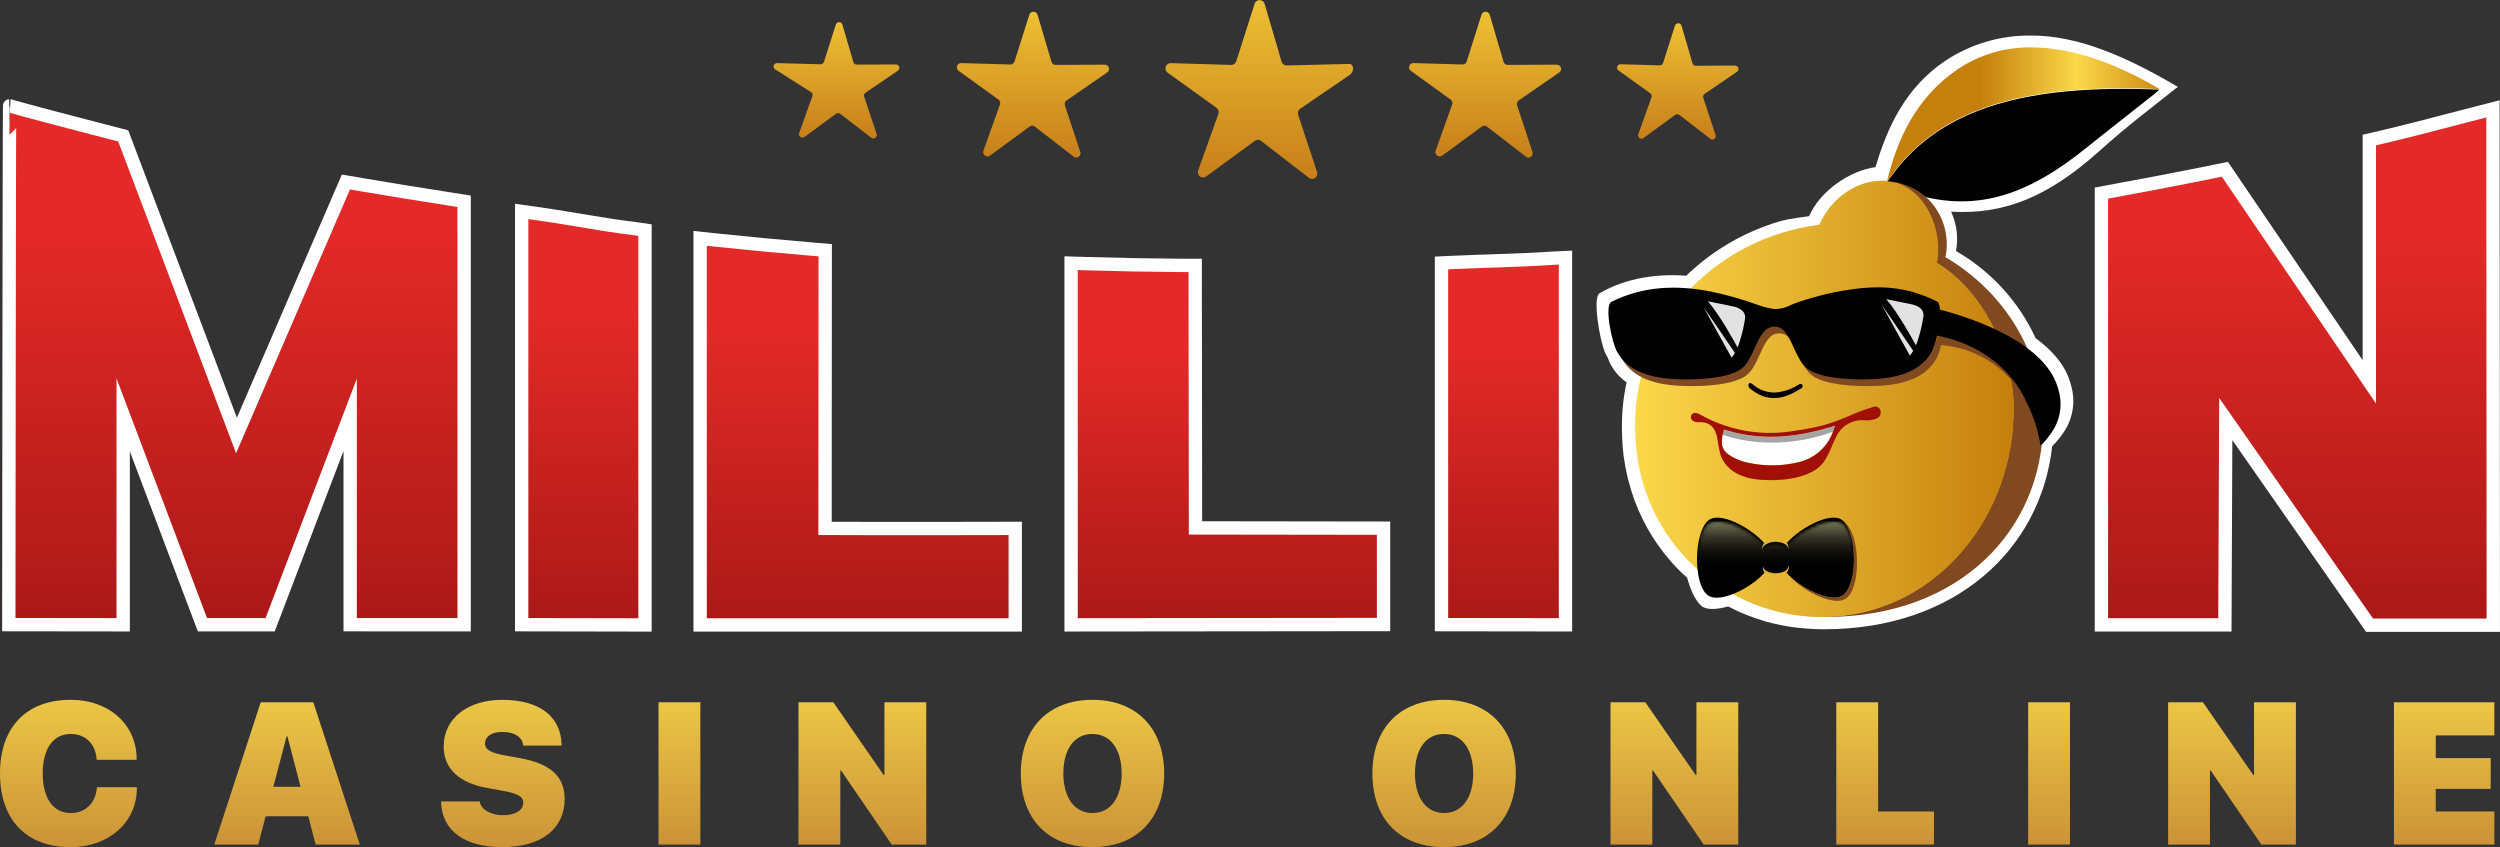 <svg width="844" height="286" viewBox="0 0 844 286" fill="none" xmlns="http://www.w3.org/2000/svg">
<rect x="0" y="0" width="844" height="286" fill="#333333" stroke="none"/>
<path d="M441.862 60.011L425.748 47.57C425.442 47.337 425.067 47.211 424.682 47.211C424.297 47.211 423.923 47.337 423.616 47.57L407.213 59.58C406.907 59.799 406.541 59.916 406.165 59.915C405.789 59.913 405.424 59.792 405.12 59.57C404.817 59.348 404.592 59.036 404.477 58.678C404.362 58.321 404.363 57.936 404.48 57.578L411.346 38.412C411.464 38.054 411.465 37.667 411.35 37.308C411.235 36.948 411.01 36.634 410.706 36.411L394.182 24.531C393.872 24.31 393.641 23.994 393.524 23.632C393.407 23.27 393.41 22.879 393.533 22.519C393.655 22.158 393.891 21.847 394.204 21.63C394.517 21.414 394.892 21.305 395.273 21.318L415.61 21.919C415.997 21.928 416.376 21.813 416.692 21.589C417.008 21.366 417.242 21.046 417.361 20.677L423.546 1.291C423.656 0.926 423.88 0.607 424.186 0.38C424.491 0.152 424.862 0.03 425.243 0.03C425.624 0.03 425.994 0.152 426.3 0.38C426.605 0.607 426.83 0.926 426.939 1.291L432.664 20.828C432.771 21.197 432.997 21.522 433.306 21.751C433.615 21.981 433.991 22.103 434.375 22.099L455.473 21.578C457.225 21.578 457.185 24.26 455.733 25.241L438.929 36.721C438.613 36.935 438.374 37.245 438.25 37.606C438.125 37.967 438.121 38.359 438.239 38.723L444.624 58.049C444.758 58.411 444.77 58.808 444.657 59.177C444.545 59.547 444.315 59.87 444.002 60.097C443.689 60.324 443.31 60.442 442.924 60.433C442.538 60.425 442.165 60.291 441.862 60.05" fill="url(#paint0_linear_506_3497)"/>
<path d="M515.123 52.864L501.982 42.726C501.733 42.538 501.429 42.437 501.117 42.437C500.804 42.437 500.501 42.538 500.251 42.726L486.89 52.534C486.64 52.715 486.338 52.812 486.03 52.81C485.721 52.808 485.421 52.708 485.173 52.523C484.925 52.339 484.743 52.081 484.652 51.786C484.561 51.491 484.567 51.175 484.668 50.883L490.252 35.28C490.36 34.984 490.368 34.661 490.274 34.361C490.18 34.06 489.989 33.8 489.732 33.618L476.281 23.91C476.03 23.73 475.843 23.475 475.748 23.181C475.654 22.887 475.656 22.571 475.754 22.278C475.853 21.985 476.043 21.732 476.296 21.556C476.55 21.38 476.853 21.289 477.161 21.298L493.735 21.778C494.048 21.788 494.354 21.696 494.609 21.515C494.864 21.335 495.053 21.075 495.147 20.777L500.151 4.984C500.242 4.688 500.427 4.429 500.676 4.246C500.925 4.062 501.227 3.963 501.537 3.963C501.847 3.963 502.149 4.062 502.398 4.246C502.647 4.429 502.831 4.688 502.923 4.984L507.617 20.908C507.713 21.201 507.899 21.455 508.149 21.635C508.399 21.815 508.7 21.911 509.008 21.908L525.582 21.828C525.891 21.826 526.192 21.924 526.442 22.106C526.691 22.288 526.875 22.546 526.967 22.84C527.059 23.135 527.054 23.452 526.952 23.744C526.851 24.035 526.658 24.287 526.403 24.461L512.711 33.919C512.451 34.095 512.256 34.352 512.156 34.651C512.057 34.949 512.058 35.272 512.161 35.57L517.355 51.303C517.456 51.597 517.459 51.916 517.363 52.211C517.268 52.507 517.08 52.764 516.827 52.944C516.574 53.124 516.269 53.218 515.958 53.21C515.648 53.203 515.348 53.096 515.103 52.904" fill="url(#paint1_linear_506_3497)"/>
<path d="M362.445 52.864L349.334 42.726C349.082 42.539 348.777 42.438 348.463 42.438C348.149 42.438 347.844 42.539 347.592 42.726L334.231 52.534C333.981 52.715 333.68 52.812 333.371 52.81C333.062 52.808 332.762 52.708 332.515 52.523C332.267 52.339 332.084 52.081 331.993 51.786C331.902 51.491 331.908 51.175 332.009 50.883L337.594 35.28C337.701 34.985 337.709 34.663 337.617 34.363C337.525 34.063 337.338 33.802 337.083 33.618L323.622 23.91C323.371 23.73 323.185 23.475 323.09 23.181C322.995 22.887 322.997 22.571 323.096 22.278C323.194 21.985 323.384 21.732 323.638 21.556C323.891 21.38 324.194 21.289 324.503 21.298L341.077 21.778C341.39 21.787 341.698 21.695 341.954 21.514C342.21 21.334 342.401 21.075 342.498 20.777L347.502 4.984C347.594 4.688 347.778 4.429 348.027 4.246C348.277 4.062 348.579 3.963 348.888 3.963C349.198 3.963 349.5 4.062 349.749 4.246C349.999 4.429 350.183 4.688 350.275 4.984L354.989 20.908C355.084 21.201 355.27 21.455 355.521 21.635C355.771 21.815 356.072 21.911 356.38 21.908L372.954 21.828C373.263 21.824 373.566 21.92 373.817 22.101C374.068 22.283 374.254 22.54 374.347 22.836C374.441 23.131 374.436 23.449 374.335 23.741C374.233 24.034 374.04 24.286 373.784 24.461L360.063 33.919C359.802 34.095 359.606 34.352 359.504 34.65C359.403 34.948 359.403 35.271 359.502 35.57L364.707 51.303C364.802 51.597 364.802 51.915 364.704 52.209C364.607 52.502 364.418 52.758 364.165 52.936C363.912 53.115 363.609 53.209 363.3 53.203C362.99 53.197 362.691 53.093 362.445 52.904" fill="url(#paint2_linear_506_3497)"/>
<path d="M294.107 46.489L283.629 38.402C283.43 38.251 283.187 38.17 282.938 38.17C282.689 38.17 282.446 38.251 282.247 38.402L271.578 46.239C271.38 46.389 271.138 46.47 270.888 46.471C270.639 46.472 270.397 46.392 270.197 46.243C269.998 46.094 269.852 45.884 269.781 45.645C269.711 45.406 269.72 45.151 269.807 44.918L274.261 32.457C274.349 32.221 274.356 31.963 274.282 31.722C274.208 31.481 274.056 31.272 273.85 31.126L261.65 23.4C261.446 23.257 261.295 23.052 261.217 22.815C261.14 22.578 261.142 22.323 261.222 22.088C261.302 21.852 261.456 21.649 261.661 21.508C261.867 21.368 262.112 21.297 262.361 21.308L277.043 21.698C277.293 21.706 277.538 21.632 277.743 21.487C277.947 21.343 278.098 21.136 278.174 20.898L282.177 8.287C282.252 8.052 282.4 7.848 282.599 7.703C282.797 7.557 283.037 7.479 283.283 7.479C283.529 7.479 283.769 7.557 283.968 7.703C284.167 7.848 284.314 8.052 284.389 8.287L288.102 20.988C288.174 21.229 288.322 21.44 288.524 21.59C288.726 21.74 288.972 21.82 289.223 21.818L302.454 21.758C302.701 21.756 302.943 21.833 303.143 21.978C303.342 22.123 303.49 22.328 303.564 22.564C303.639 22.8 303.635 23.053 303.554 23.286C303.473 23.52 303.319 23.721 303.115 23.86L292.176 31.326C291.97 31.468 291.816 31.672 291.737 31.908C291.657 32.145 291.657 32.401 291.735 32.638L295.939 45.218C296.017 45.453 296.018 45.706 295.941 45.942C295.864 46.177 295.713 46.381 295.511 46.524C295.309 46.666 295.066 46.74 294.818 46.734C294.571 46.728 294.332 46.642 294.137 46.489" fill="url(#paint3_linear_506_3497)"/>
<path d="M577.396 46.859L566.917 38.773C566.715 38.624 566.472 38.544 566.221 38.544C565.971 38.544 565.727 38.624 565.526 38.773L554.867 46.609C554.668 46.759 554.426 46.841 554.177 46.841C553.928 46.842 553.685 46.762 553.486 46.613C553.286 46.464 553.14 46.255 553.07 46.016C552.999 45.777 553.008 45.521 553.095 45.288L557.549 32.828C557.633 32.593 557.638 32.337 557.564 32.099C557.49 31.86 557.341 31.652 557.139 31.506L546.39 23.78C546.186 23.637 546.034 23.432 545.957 23.195C545.88 22.959 545.881 22.703 545.961 22.468C546.041 22.232 546.196 22.029 546.401 21.888C546.606 21.748 546.852 21.678 547.1 21.688L560.331 22.069C560.581 22.076 560.827 22.002 561.031 21.858C561.235 21.713 561.386 21.506 561.462 21.268L565.466 8.667C565.54 8.433 565.688 8.228 565.887 8.083C566.086 7.938 566.325 7.86 566.572 7.86C566.818 7.86 567.057 7.938 567.256 8.083C567.455 8.228 567.603 8.433 567.677 8.667L571.391 21.368C571.461 21.61 571.608 21.823 571.811 21.973C572.013 22.123 572.26 22.202 572.512 22.199L585.743 22.139C585.99 22.136 586.231 22.213 586.431 22.358C586.631 22.503 586.779 22.709 586.853 22.944C586.927 23.18 586.923 23.433 586.842 23.667C586.761 23.9 586.607 24.101 586.403 24.24L575.464 31.707C575.258 31.848 575.104 32.052 575.025 32.289C574.945 32.525 574.945 32.781 575.024 33.018L579.177 45.588C579.256 45.823 579.256 46.077 579.179 46.312C579.102 46.547 578.951 46.751 578.749 46.894C578.547 47.037 578.304 47.11 578.057 47.104C577.809 47.098 577.57 47.012 577.376 46.859" fill="url(#paint4_linear_506_3497)"/>
<path d="M0 261.11C0 245.256 9.158 236.259 23.81 236.259C37.171 236.259 46.129 244.916 46.129 256.216V256.516H32.607V256.115C32.207 251.351 29.084 247.788 23.85 247.788C18.055 247.788 14.422 252.643 14.422 261.07C14.422 269.627 18.055 274.491 23.88 274.491C28.744 274.491 32.207 271.188 32.678 266.134V265.764H46.199V266.114C46.199 277.363 37.041 285.991 23.82 285.991C9.058 286.021 0 276.963 0 261.11Z" fill="url(#paint5_linear_506_3497)"/>
<path d="M88.014 237.089H105.779L121.462 285.13H106.57L104.068 275.572H89.675L87.183 285.13H72.331L88.014 237.089ZM92.278 265.633H101.475L97.012 248.539H96.771L92.278 265.633Z" fill="url(#paint6_linear_506_3497)"/>
<path d="M148.925 271.198V270.568H161.936L162.006 270.868C162.577 273.47 165.84 275.202 169.833 275.202C174.066 275.202 176.659 273.47 176.659 271.068C176.659 268.806 174.727 267.865 169.403 266.905L164.568 266.034C155.01 264.342 149.786 259.508 149.786 252.022C149.786 242.364 158.113 236.269 169.503 236.269C182.353 236.269 189.179 242.004 189.58 250.991V251.722H176.569V251.391C176.298 248.759 173.496 247.098 169.633 247.098C165.769 247.098 163.738 248.789 163.738 250.991C163.738 253.163 165.81 254.194 170.604 255.055L175.428 255.925C185.726 257.787 190.62 261.99 190.62 269.777C190.62 279.695 182.894 285.991 169.603 285.991C157.152 286.021 149.426 280.696 148.925 271.198Z" fill="url(#paint7_linear_506_3497)"/>
<path d="M222.317 237.089H236.439V285.13H222.317V237.089Z" fill="url(#paint8_linear_506_3497)"/>
<path d="M269.567 237.089H281.327L298.341 261.67H298.581V237.089H312.703V285.13H301.043L283.929 260.109H283.689V285.13H269.567V237.089Z" fill="url(#paint9_linear_506_3497)"/>
<path d="M344.63 261.11C344.63 245.787 353.988 236.259 368.81 236.259C383.633 236.259 393.021 245.787 393.021 261.11C393.021 276.433 383.733 285.991 368.77 285.991C353.808 285.991 344.63 276.503 344.63 261.11ZM378.659 261.11C378.659 252.843 374.795 247.788 368.8 247.788C362.805 247.788 358.992 252.783 358.992 261.11C358.992 269.407 362.855 274.471 368.78 274.471C374.905 274.501 378.668 269.337 378.668 261.11H378.659Z" fill="url(#paint10_linear_506_3497)"/>
<path d="M463.32 261.11C463.32 245.787 472.678 236.259 487.5 236.259C502.323 236.259 511.741 245.817 511.741 261.11C511.741 276.433 502.453 285.991 487.5 285.991C472.548 285.991 463.32 276.503 463.32 261.11ZM497.348 261.11C497.348 252.843 493.485 247.788 487.49 247.788C481.495 247.788 477.692 252.793 477.692 261.11C477.692 269.407 481.555 274.471 487.49 274.471C493.595 274.501 497.358 269.337 497.358 261.11H497.348Z" fill="url(#paint11_linear_506_3497)"/>
<path d="M543.707 237.089H555.467L572.482 261.67H572.712V237.089H586.834V285.13H575.174L558.049 260.109H557.819V285.13H543.707V237.089Z" fill="url(#paint12_linear_506_3497)"/>
<path d="M619.932 237.089H634.053V273.961H652.909V285.13H619.932V237.089Z" fill="url(#paint13_linear_506_3497)"/>
<path d="M684.706 237.089H698.828V285.13H684.706V237.089Z" fill="url(#paint14_linear_506_3497)"/>
<path d="M731.956 237.089H743.716L760.73 261.67H760.96V237.089H775.092V285.13H763.432L746.308 260.109H746.078V285.13H731.956V237.089Z" fill="url(#paint15_linear_506_3497)"/>
<path d="M808.19 237.089H842.088V248.279H822.312V255.935H840.857V266.334H822.312V273.961H842.088V285.13H808.19V237.089Z" fill="url(#paint16_linear_506_3497)"/>
<path d="M640.048 61.942L636.145 61.282C637.467 61.352 638.777 61.573 640.048 61.942Z" fill="#80491F"/>
<path d="M640.048 61.942L636.145 61.282C637.467 61.352 638.777 61.573 640.048 61.942Z" fill="#FBD84A"/>
<path d="M685.88 12.007C675.488 11.834 665.288 14.825 656.635 20.584C643.324 29.592 637.149 42.903 633.176 56.425C624.609 57.575 614.53 64.321 610.757 72.988C604.952 73.759 602.13 74.089 596.935 75.991C586.587 79.633 577.147 85.467 569.262 93.095C559.934 92.335 548.945 93.726 539.967 99.03C537.605 100.502 540.077 115.224 541.969 119.257C542.219 119.758 542.49 120.258 542.77 120.759C542.945 121.28 543.148 121.791 543.38 122.29C544.674 125.015 546.658 127.355 549.135 129.076C548.5 131.983 548.055 134.928 547.804 137.893C547.587 140.643 547.513 143.402 547.584 146.16V146.31C547.584 147.571 547.694 148.842 547.784 150.083C547.795 150.223 547.795 150.364 547.784 150.504C547.874 151.645 548.004 152.796 548.134 153.937C548.134 154.097 548.204 154.297 548.224 154.487C548.374 155.548 548.535 156.629 548.735 157.67C548.735 157.86 548.815 158.08 548.865 158.3C549.065 159.301 549.265 160.302 549.505 161.303C549.565 161.503 549.615 161.723 549.676 161.943C549.926 162.944 550.186 163.885 550.476 164.836C550.536 165.076 550.606 165.296 550.666 165.496C550.957 166.447 551.267 167.368 551.597 168.269C551.687 168.489 551.747 168.739 551.837 168.959C552.168 169.84 552.528 170.721 552.898 171.601C552.988 171.822 553.078 172.042 553.158 172.262C553.539 173.123 553.929 173.983 554.349 174.824C554.44 175.044 554.55 175.234 554.66 175.455C555.08 176.295 555.5 177.116 555.961 177.927L556.291 178.527C556.752 179.338 557.222 180.159 557.722 180.929C557.832 181.099 557.942 181.3 558.053 181.48C558.563 182.27 559.053 183.061 559.624 183.832C559.754 183.992 559.864 184.172 559.974 184.302C560.525 185.093 561.125 185.863 561.696 186.634C561.806 186.764 561.896 186.904 562.006 187.034C562.646 187.825 563.277 188.576 563.948 189.346C564.012 189.444 564.085 189.534 564.168 189.617C564.888 190.447 565.639 191.268 566.41 192.039C567.41 193.099 568.501 194.1 569.582 195.041C570.733 199.345 572.585 203.188 574.586 204.699C574.697 204.785 574.814 204.862 574.937 204.929C576.678 205.93 579.941 205.72 583.444 204.729C583.854 204.949 584.265 205.17 584.675 205.36C585.085 205.55 585.776 205.91 586.346 206.181C586.747 206.351 587.147 206.551 587.537 206.731C588.138 206.951 588.728 207.211 589.309 207.452L590.47 207.922C591.07 208.142 591.691 208.382 592.301 208.583L593.432 208.973C594.063 209.193 594.703 209.393 595.344 209.573L596.425 209.904C597.085 210.074 597.726 210.254 598.427 210.414L599.487 210.654C600.168 210.804 600.829 210.965 601.489 211.095L602.49 211.265C603.171 211.405 603.861 211.515 604.492 211.625L605.492 211.755C606.183 211.845 606.864 211.925 607.574 211.995H607.814C610.472 212.3 613.146 212.447 615.821 212.436C660.249 212.436 689.013 185.363 692.806 150.674C694.085 149.396 695.248 148.006 696.279 146.52C698.028 144.157 699.195 141.415 699.687 138.517C700.179 135.618 699.982 132.644 699.111 129.836C699.061 129.646 699.021 129.466 698.951 129.276C697.26 123.201 692.726 118.197 687.231 114.173C681.538 101.812 672.139 91.528 660.339 84.748C661.193 80.254 660.616 75.605 658.687 71.457C676.823 72.548 691.715 66.203 708.479 51.22C718.978 41.822 725.333 37.208 734.591 29.832C734.608 29.829 734.625 29.829 734.641 29.832L735.262 29.342C717.277 18.753 701.263 12.007 685.88 12.007Z" fill="white"/>
<path fill-rule="evenodd" clip-rule="evenodd" d="M729.107 30.23L727.496 31.541V31.592C719.609 37.897 713.785 42.331 704.397 49.867C686.051 64.659 668.366 72.286 646.108 65.45C642.931 64.546 639.873 63.266 637 61.637C637.512 60.767 638.095 59.94 638.741 59.165C655.566 36.145 684.78 28.389 729.158 30.27" fill="black"/>
<path d="M729.157 30.077C684.8 28.195 655.566 35.912 638.741 58.971C638.095 59.746 637.512 60.573 637 61.443C640.373 47.221 646.848 32.959 660.85 23.411C668.213 18.454 676.916 15.869 685.791 16.005C698.922 16.005 713.654 20.939 729.157 30.097" fill="url(#paint17_linear_506_3497)"/>
<path d="M689.718 142.529C689.718 178.749 661.694 208.274 616.566 208.274C614.038 208.282 611.512 208.142 609 207.854C610.761 208.004 612.533 208.094 614.294 208.094C615.045 208.094 615.766 208.094 616.516 208.094C617.267 208.094 618.148 208.024 618.918 207.984C619.118 207.999 619.319 207.999 619.519 207.984C654.458 205.472 679.95 173.725 679.729 137.524C679.619 121.871 671.062 99.192 653.708 88.733C655.709 79.055 651.035 66.275 641.537 62.211C641.055 61.998 640.56 61.814 640.056 61.661C638.785 61.292 637.475 61.07 636.153 61H635.873C652.076 61.791 659.172 75.632 656.77 86.812C676.327 98.321 689.688 118.919 689.688 142.659" fill="#80491F"/>
<path d="M679.873 137.702C680.093 173.902 654.601 205.649 619.662 208.161C619.462 208.176 619.261 208.176 619.062 208.161C618.291 208.161 617.48 208.251 616.66 208.271C615.839 208.291 615.188 208.271 614.438 208.271C612.676 208.271 610.905 208.181 609.143 208.031C578.437 205.229 549.003 178.376 552.245 137.972C554.687 107.326 579.208 80.514 614.237 75.84C618.161 66.832 626.738 61.007 635.255 61.007C635.395 60.998 635.536 60.998 635.676 61.007C635.896 61.007 636.136 61.007 636.356 61.007L640.259 61.668C640.764 61.822 641.258 62.005 641.741 62.218C651.239 66.282 655.913 79.062 653.911 88.741C671.235 99.189 679.793 121.879 679.933 137.532" fill="url(#paint18_linear_506_3497)"/>
<path d="M605.002 115.404C604.822 115.164 604.672 114.934 604.492 114.714C604.312 114.493 604.191 114.343 604.051 114.193C603.672 113.677 603.173 113.259 602.599 112.975C602.024 112.691 601.389 112.549 600.749 112.562H600.508C599.667 112.562 598.845 112.813 598.146 113.282C597.849 113.487 597.588 113.741 597.376 114.033C597.176 114.233 596.995 114.453 596.775 114.714C594.043 118.247 592.962 124.722 588.909 127.174C584.195 130.037 575.327 130.397 570.343 130.347C561.235 130.287 551.887 128.735 547.524 121.069C547.297 120.657 547.099 120.228 546.933 119.788C551.587 126.363 560.355 127.745 568.952 127.795C573.956 127.795 582.823 127.464 587.537 124.602C591.541 122.15 592.652 115.664 595.414 112.141C595.582 111.903 595.773 111.682 595.985 111.481C596.205 111.189 596.472 110.935 596.775 110.73C597.463 110.237 598.29 109.974 599.137 109.98C599.813 109.943 600.487 110.073 601.102 110.357C601.716 110.642 602.251 111.072 602.66 111.611L603.1 112.141C603.83 113.162 604.463 114.247 604.992 115.384" fill="#80491F"/>
<path d="M684.089 135.041C679.385 127.324 670.567 117.806 655.294 116.485C654.961 118.068 654.443 119.606 653.753 121.069C649.379 128.735 640.062 130.287 630.954 130.347C625.95 130.397 617.102 130.036 612.368 127.174C610.447 126.003 609.166 123.911 608.085 121.639C608.809 122.847 609.798 123.873 610.977 124.642C615.691 127.504 624.559 127.855 629.543 127.835C638.65 127.764 647.998 126.203 652.362 118.557C653.187 116.801 653.785 114.948 654.143 113.042C655.144 113.212 656.065 113.432 656.986 113.663C673.52 117.846 681.637 129.176 684.089 135.061" fill="#80491F"/>
<path d="M694.826 131.226C694.783 131.047 694.729 130.869 694.665 130.696C689.861 114.382 661.818 106.285 654.892 104.524C654.918 103.612 654.689 102.711 654.231 101.922C643.102 96.367 633.844 96.127 621.764 98.199C615.319 99.299 607.052 101.792 604.48 103.023C602.816 103.888 600.97 104.341 599.095 104.344C597.255 104.081 595.445 103.638 593.69 103.023C588.078 100.954 582.308 99.341 576.436 98.199C566.227 96.387 555.068 96.367 543.959 101.922C541.617 103.153 544.069 115.463 545.96 118.836C546.2 119.246 546.461 119.687 546.751 120.087C551.405 126.663 560.172 128.044 568.77 128.094C573.774 128.094 582.641 127.763 587.355 124.901C591.359 122.449 592.469 115.964 595.232 112.441C595.402 112.204 595.593 111.983 595.802 111.78C596.023 111.488 596.29 111.235 596.593 111.029C597.281 110.536 598.108 110.273 598.955 110.279C599.631 110.242 600.305 110.372 600.919 110.656C601.533 110.941 602.069 111.371 602.478 111.91L602.918 112.441C603.647 113.461 604.281 114.546 604.81 115.683C605.703 117.821 606.736 119.897 607.902 121.899C608.616 123.111 609.603 124.139 610.785 124.901C615.499 127.763 624.366 128.114 629.35 128.094C638.458 128.024 647.806 126.462 652.17 118.816C652.999 117.062 653.598 115.209 653.951 113.301C654.952 113.471 655.873 113.692 656.794 113.922C673.327 118.105 681.444 129.435 683.896 135.32C686.398 140.049 688.09 145.164 688.901 150.453C690.089 149.376 691.135 148.152 692.013 146.809C693.734 144.643 694.89 142.084 695.379 139.361C695.868 136.638 695.675 133.836 694.816 131.206" fill="black"/>
<path d="M649.363 106.635C649.039 109.008 648.523 111.351 647.821 113.641C647.821 113.751 647.761 113.861 647.711 114.011C647.661 114.161 647.601 114.381 647.561 114.561C647.521 114.742 647.491 114.782 647.451 114.892C647.27 115.477 647.056 116.052 646.81 116.613C646.15 115.352 640.925 105.724 636.802 101L645.619 102.792C645.619 102.792 649.623 103.512 649.363 106.645" fill="#E3E2E2"/>
<path d="M589.152 107.335C588.82 109.708 588.301 112.05 587.601 114.341C587.601 114.451 587.541 114.581 587.491 114.712C587.44 114.842 587.38 115.092 587.34 115.292C587.3 115.492 587.27 115.512 587.23 115.602C587.051 116.185 586.837 116.756 586.59 117.314C585.929 116.063 580.705 106.425 576.581 101.711L585.379 103.512C585.379 103.512 589.382 104.223 589.152 107.355" fill="#E3E2E2"/>
<path d="M645.9 118.425C645.565 118.994 645.191 119.539 644.779 120.056L635.191 102.771L645.9 118.425Z" fill="#E3E2E2"/>
<path d="M585.719 119.125C585.383 119.696 585.005 120.242 584.588 120.757L575 103.492L585.719 119.125Z" fill="#E3E2E2"/>
<path d="M619.424 143.828C619.242 144.477 619.025 145.115 618.774 145.74C617.869 148.239 616.363 150.478 614.389 152.258C612.415 154.038 610.034 155.306 607.454 155.948C601.83 157.352 595.959 157.451 590.29 156.239C588.798 155.936 587.347 155.459 585.966 154.817C581.833 152.936 580.632 150.964 581.512 146.721C581.622 146.17 581.773 145.58 581.953 144.949C593.853 148.782 605.433 147.821 617.333 144.309H617.483L619.424 143.828Z" fill="white"/>
<path d="M619.474 143.688C619.278 144.394 619.044 145.089 618.774 145.77C600.168 152.515 585.496 148.182 581.512 146.771C581.622 146.22 581.772 145.63 581.953 144.999C594.573 149.052 606.814 147.751 619.474 143.708" fill="#A5A5A4"/>
<path d="M634.897 138.824C634.86 138.558 634.765 138.304 634.618 138.08C634.471 137.856 634.276 137.667 634.047 137.527C633.818 137.387 633.561 137.3 633.295 137.271C633.028 137.243 632.758 137.274 632.505 137.363C629.691 138.176 626.941 139.196 624.278 140.415C617.483 143.268 614.16 144.278 604.341 145.67C593.935 147.16 583.327 145.183 574.156 140.045C573.355 139.615 572.074 138.974 571.244 139.795C571.063 139.987 570.934 140.222 570.869 140.477C570.804 140.733 570.806 141.001 570.873 141.256C571.254 142.327 572.615 142.607 573.466 142.547C577.809 142.297 579.37 145.099 579.861 148.552C580.023 149.87 580.264 151.176 580.581 152.465C580.581 152.535 581.702 161.853 596.225 162.053C596.225 162.053 612.178 163.134 616.472 154.727C617.903 152.335 618.704 149.723 619.975 147.281C620.801 145.573 622.114 144.147 623.749 143.184C625.384 142.22 627.268 141.762 629.162 141.866C630.562 142.036 631.982 141.872 633.306 141.386C633.843 141.233 634.304 140.887 634.6 140.413C634.896 139.94 635.005 139.373 634.907 138.824M619.474 143.688C619.474 143.748 619.474 143.808 619.474 143.858C619.292 144.507 619.075 145.145 618.824 145.77C617.919 148.269 616.413 150.508 614.439 152.288C612.465 154.068 610.084 155.336 607.504 155.978C601.88 157.387 596.008 157.487 590.34 156.269C588.848 155.966 587.396 155.489 586.016 154.847C581.883 152.966 580.682 150.994 581.562 146.751C581.672 146.2 581.823 145.61 582.003 144.979C593.913 148.812 605.482 147.851 617.382 144.349C618.093 144.138 618.814 143.918 619.524 143.688" fill="#A11006"/>
<path d="M607.494 129.676C605.069 131.289 602.278 132.266 599.377 132.518C596.537 132.591 593.776 131.582 591.651 129.696C590.19 128.515 589.999 130.347 590.56 130.977C593.633 133.489 596.245 134.49 599.457 134.36C602.67 134.23 605.162 132.889 608.275 131.007C608.795 130.427 608.625 129.286 607.494 129.676Z" fill="black"/>
<path d="M622.897 176.576C627.041 181.97 627.001 198.254 621.826 201.206C618.123 203.328 609.406 199.375 604.382 194.691C609.136 199.815 618.904 204.549 622.897 202.267C628.472 199.085 628.082 180.379 622.897 176.576Z" fill="#80491F"/>
<path d="M622.897 176.576C622.595 176.174 622.238 175.816 621.836 175.515C618.083 172.762 608.045 177.907 603.251 183.271C603.553 183.696 603.739 184.193 603.791 184.712C603.817 185.002 603.817 185.293 603.791 185.583C603.775 185.267 603.693 184.957 603.55 184.674C603.407 184.391 603.206 184.142 602.96 183.942L602.77 183.792C602.278 183.492 601.741 183.272 601.179 183.141C600.596 182.997 599.998 182.92 599.397 182.911C598.221 182.908 597.066 183.234 596.065 183.852C595.935 183.942 595.814 184.042 595.694 184.142C595.469 184.34 595.286 184.581 595.156 184.851C595.025 185.121 594.95 185.414 594.934 185.713C594.914 185.457 594.914 185.199 594.934 184.943C594.97 184.344 595.19 183.77 595.564 183.301C590.78 177.927 580.712 172.762 576.939 175.515C571.864 179.228 571.394 197.233 576.598 200.976C576.705 201.062 576.819 201.139 576.939 201.206C580.942 203.468 590.6 198.794 595.374 193.71C595.494 193.59 595.594 193.47 595.694 193.36C595.359 192.881 595.177 192.312 595.174 191.728C595.151 191.455 595.151 191.181 595.174 190.908C595.2 191.477 595.444 192.014 595.854 192.409L596.265 192.719L596.415 192.789C597.339 193.283 598.37 193.545 599.417 193.55C600.528 193.552 601.623 193.288 602.61 192.779C602.967 192.568 603.271 192.278 603.498 191.931C603.726 191.584 603.87 191.189 603.921 190.777C603.947 191.057 603.947 191.339 603.921 191.618C603.882 192.276 603.596 192.894 603.121 193.35C603.291 193.54 603.461 193.73 603.641 193.91L603.701 193.97C603.921 194.2 604.151 194.421 604.392 194.651C609.396 199.335 618.133 203.288 621.836 201.166C627.011 198.164 627.051 181.93 622.907 176.536" fill="black"/>
<g opacity="0.6">
<mask id="mask0_506_3497" style="mask-type:luminance" maskUnits="userSpaceOnUse" x="573" y="176" width="53" height="26">
<path d="M625.905 176H573V201.321H625.905V176Z" fill="white"/>
</mask>
<g mask="url(#mask0_506_3497)">
<mask id="mask1_506_3497" style="mask-type:luminance" maskUnits="userSpaceOnUse" x="572" y="176" width="54" height="26">
<path d="M621.871 200.771C617.868 202.943 607.859 198.339 603.146 193.455C603.382 193.252 603.576 193.004 603.715 192.726C603.854 192.448 603.936 192.144 603.956 191.833C603.982 191.574 603.982 191.312 603.956 191.053C603.903 191.448 603.756 191.825 603.528 192.152C603.3 192.479 602.997 192.747 602.645 192.934C601.842 193.408 600.926 193.657 599.993 193.655H598.992C598.018 193.66 597.063 193.385 596.24 192.864C596.08 192.767 595.926 192.66 595.779 192.544C595.578 192.368 595.414 192.153 595.297 191.912C595.18 191.672 595.113 191.41 595.099 191.143C595.079 191.399 595.079 191.657 595.099 191.913C595.145 192.462 595.366 192.981 595.729 193.395C591.065 198.289 581.037 202.913 576.973 200.741C571.399 197.738 571.789 180.244 576.973 176.721C580.737 174.138 590.815 178.983 595.599 184.017C595.224 184.442 595.002 184.982 594.969 185.548C594.948 185.788 594.948 186.029 594.969 186.269C594.986 185.985 595.062 185.708 595.191 185.455C595.32 185.202 595.5 184.978 595.719 184.797C595.839 184.707 595.959 184.607 596.09 184.527C596.945 183.945 597.957 183.637 598.992 183.646H599.993C600.997 183.644 601.981 183.933 602.825 184.477L603.015 184.607C603.255 184.791 603.453 185.023 603.596 185.289C603.739 185.554 603.825 185.847 603.846 186.149C603.875 185.876 603.875 185.601 603.846 185.328C603.8 184.839 603.616 184.374 603.316 183.987C608.11 178.983 618.148 174.148 621.901 176.721C627.086 180.274 627.476 197.788 621.901 200.741" fill="white"/>
</mask>
<g mask="url(#mask1_506_3497)">
<path d="M627.446 174.148H571.459V202.953H627.446V174.148Z" fill="url(#paint19_linear_506_3497)"/>
</g>
</g>
</g>
<g style="mix-blend-mode:multiply">
<mask id="mask2_506_3497" style="mask-type:luminance" maskUnits="userSpaceOnUse" x="636" y="58" width="1" height="1">
<path d="M636.675 58.329H636.465V58.379H636.675V58.329Z" fill="white"/>
</mask>
<g mask="url(#mask2_506_3497)">
<path d="M636.665 58.369H636.465C636.518 58.38 636.573 58.38 636.625 58.369" fill="white"/>
</g>
</g>
<path d="M156.692 210.917V67.947L151.688 67.156C138.266 65.075 134.813 64.464 122.713 62.453L116.778 61.452L79.837 147.014L41.605 45.879C41.605 45.879 18.506 39.924 8.697 37.241L3.253 35.73C3.113 35.73 2.972 210.877 2.972 210.877L41.585 210.927V140.068L68.347 210.917H91.197L118.219 140.038V210.897L156.692 210.917Z" fill="url(#paint20_linear_506_3497)" stroke="white" stroke-width="4.5" stroke-miterlimit="10"/>
<path d="M213.87 77.125C203.161 75.854 194.343 73.952 181.363 72.121L176.118 71.38V210.897L217.753 210.977V77.685L213.87 77.125Z" fill="url(#paint21_linear_506_3497)" stroke="white" stroke-width="4.5" stroke-miterlimit="10"/>
<path d="M278.534 178.39L278.594 84.481L274.061 84.091C263.282 83.2 252.322 82.159 241.483 81.018L236.369 80.468V210.978H246.587C287.442 210.978 306.278 210.978 338.225 210.978H342.748V178.39C342.748 178.39 298.601 178.51 278.534 178.39Z" fill="url(#paint22_linear_506_3497)" stroke="white" stroke-width="4.5" stroke-miterlimit="10"/>
<path d="M403.6 178.22L403.499 89.605H399.006C388.197 89.525 377.197 89.325 366.308 88.995L361.604 88.845V210.947L467.083 210.837V178.31L403.6 178.22Z" fill="url(#paint23_linear_506_3497)" stroke="white" stroke-width="4.5" stroke-miterlimit="10"/>
<path d="M490.923 88.575L486.649 88.775V210.877L528.505 210.937V86.963L523.57 87.203C512.701 87.954 501.722 88.074 490.923 88.585" fill="url(#paint24_linear_506_3497)"/>
<path d="M490.923 88.575L486.649 88.775V210.877L528.505 210.937V86.963L523.57 87.203C512.701 87.954 501.722 88.074 490.923 88.585" stroke="white" stroke-width="4.5" stroke-miterlimit="10"/>
<path d="M832.46 39.103C822.252 41.795 811.853 44.507 801.534 46.9L799.883 47.27V128.918L751.122 57.148L740.313 59.32C731.896 61.001 723.298 62.643 714.761 64.194L709.437 65.195V210.957H751.122L751.422 141.469L799.963 211.068H841.738L841.618 36.751L832.46 39.103Z" fill="url(#paint25_linear_506_3497)" stroke="white" stroke-width="4.5" stroke-miterlimit="10"/>
<defs>
<linearGradient id="paint0_linear_506_3497" x1="425.118" y1="60.391" x2="425.118" y2="1.12137e-05" gradientUnits="userSpaceOnUse">
<stop stop-color="#C77F1A"/>
<stop offset="1" stop-color="#EDC034"/>
</linearGradient>
<linearGradient id="paint1_linear_506_3497" x1="501.352" y1="53.165" x2="501.352" y2="3.993" gradientUnits="userSpaceOnUse">
<stop stop-color="#C77F1A"/>
<stop offset="1" stop-color="#EDC034"/>
</linearGradient>
<linearGradient id="paint2_linear_506_3497" x1="348.703" y1="53.165" x2="348.703" y2="3.993" gradientUnits="userSpaceOnUse">
<stop stop-color="#C77F1A"/>
<stop offset="1" stop-color="#EDC034"/>
</linearGradient>
<linearGradient id="paint3_linear_506_3497" x1="282.408" y1="46.739" x2="282.408" y2="7.466" gradientUnits="userSpaceOnUse">
<stop stop-color="#C77F1A"/>
<stop offset="1" stop-color="#EDC034"/>
</linearGradient>
<linearGradient id="paint4_linear_506_3497" x1="566.416" y1="47.11" x2="566.416" y2="7.837" gradientUnits="userSpaceOnUse">
<stop stop-color="#C77F1A"/>
<stop offset="1" stop-color="#EDC034"/>
</linearGradient>
<linearGradient id="paint5_linear_506_3497" x1="23.099" y1="286.021" x2="23.099" y2="236.229" gradientUnits="userSpaceOnUse">
<stop stop-color="#CB9337"/>
<stop offset="1" stop-color="#EBC646"/>
</linearGradient>
<linearGradient id="paint6_linear_506_3497" x1="96.871" y1="285.16" x2="96.871" y2="237.099" gradientUnits="userSpaceOnUse">
<stop stop-color="#CB9337"/>
<stop offset="1" stop-color="#EBC646"/>
</linearGradient>
<linearGradient id="paint7_linear_506_3497" x1="169.743" y1="286.021" x2="169.743" y2="236.229" gradientUnits="userSpaceOnUse">
<stop stop-color="#CB9337"/>
<stop offset="1" stop-color="#EBC646"/>
</linearGradient>
<linearGradient id="paint8_linear_506_3497" x1="229.383" y1="285.16" x2="229.383" y2="237.099" gradientUnits="userSpaceOnUse">
<stop stop-color="#CB9337"/>
<stop offset="1" stop-color="#EBC646"/>
</linearGradient>
<linearGradient id="paint9_linear_506_3497" x1="291.125" y1="285.16" x2="291.125" y2="237.099" gradientUnits="userSpaceOnUse">
<stop stop-color="#CB9337"/>
<stop offset="1" stop-color="#EBC646"/>
</linearGradient>
<linearGradient id="paint10_linear_506_3497" x1="368.85" y1="286.021" x2="368.85" y2="236.229" gradientUnits="userSpaceOnUse">
<stop stop-color="#CB9337"/>
<stop offset="1" stop-color="#EBC646"/>
</linearGradient>
<linearGradient id="paint11_linear_506_3497" x1="487.53" y1="286.021" x2="487.53" y2="236.229" gradientUnits="userSpaceOnUse">
<stop stop-color="#CB9337"/>
<stop offset="1" stop-color="#EBC646"/>
</linearGradient>
<linearGradient id="paint12_linear_506_3497" x1="565.256" y1="285.16" x2="565.256" y2="237.099" gradientUnits="userSpaceOnUse">
<stop stop-color="#CB9337"/>
<stop offset="1" stop-color="#EBC646"/>
</linearGradient>
<linearGradient id="paint13_linear_506_3497" x1="636.425" y1="285.16" x2="636.425" y2="237.099" gradientUnits="userSpaceOnUse">
<stop stop-color="#CB9337"/>
<stop offset="1" stop-color="#EBC646"/>
</linearGradient>
<linearGradient id="paint14_linear_506_3497" x1="691.772" y1="285.16" x2="691.772" y2="237.099" gradientUnits="userSpaceOnUse">
<stop stop-color="#CB9337"/>
<stop offset="1" stop-color="#EBC646"/>
</linearGradient>
<linearGradient id="paint15_linear_506_3497" x1="753.504" y1="285.16" x2="753.504" y2="237.099" gradientUnits="userSpaceOnUse">
<stop stop-color="#CB9337"/>
<stop offset="1" stop-color="#EBC646"/>
</linearGradient>
<linearGradient id="paint16_linear_506_3497" x1="825.134" y1="285.16" x2="825.134" y2="237.099" gradientUnits="userSpaceOnUse">
<stop stop-color="#CB9337"/>
<stop offset="1" stop-color="#EBC646"/>
</linearGradient>
<linearGradient id="paint17_linear_506_3497" x1="729" y1="29" x2="637" y2="29" gradientUnits="userSpaceOnUse">
<stop stop-color="#CD8C15"/>
<stop offset="0.302" stop-color="#FBD84A"/>
<stop offset="0.656" stop-color="#C57F0D"/>
</linearGradient>
<linearGradient id="paint18_linear_506_3497" x1="680" y1="135" x2="552" y2="135" gradientUnits="userSpaceOnUse">
<stop stop-color="#C57F0D"/>
<stop offset="1" stop-color="#FBD84A"/>
</linearGradient>
<linearGradient id="paint19_linear_506_3497" x1="600.957" y1="173.61" x2="600.957" y2="205.097" gradientUnits="userSpaceOnUse">
<stop offset="0.03" stop-color="#F1EFAC"/>
<stop offset="0.589" stop-opacity="0"/>
<stop offset="1" stop-opacity="0"/>
</linearGradient>
<linearGradient id="paint20_linear_506_3497" x1="79.815" y1="210.897" x2="79.815" y2="35.7" gradientUnits="userSpaceOnUse">
<stop stop-color="#AA1917"/>
<stop offset="0.771" stop-color="#E42A28"/>
</linearGradient>
<linearGradient id="paint21_linear_506_3497" x1="196.931" y1="210.953" x2="196.931" y2="71.356" gradientUnits="userSpaceOnUse">
<stop stop-color="#AA1917"/>
<stop offset="0.771" stop-color="#E42A28"/>
</linearGradient>
<linearGradient id="paint22_linear_506_3497" x1="289.547" y1="210.955" x2="289.547" y2="80.445" gradientUnits="userSpaceOnUse">
<stop stop-color="#AA1917"/>
<stop offset="0.771" stop-color="#E42A28"/>
</linearGradient>
<linearGradient id="paint23_linear_506_3497" x1="414.332" y1="210.926" x2="414.332" y2="88.824" gradientUnits="userSpaceOnUse">
<stop stop-color="#AA1917"/>
<stop offset="0.771" stop-color="#E42A28"/>
</linearGradient>
<linearGradient id="paint24_linear_506_3497" x1="507.572" y1="210.916" x2="507.572" y2="86.942" gradientUnits="userSpaceOnUse">
<stop stop-color="#AA1917"/>
<stop offset="0.771" stop-color="#E42A28"/>
</linearGradient>
<linearGradient id="paint25_linear_506_3497" x1="775.572" y1="211.038" x2="775.572" y2="36.721" gradientUnits="userSpaceOnUse">
<stop stop-color="#AA1917"/>
<stop offset="0.771" stop-color="#E42A28"/>
</linearGradient>
</defs>
</svg>
